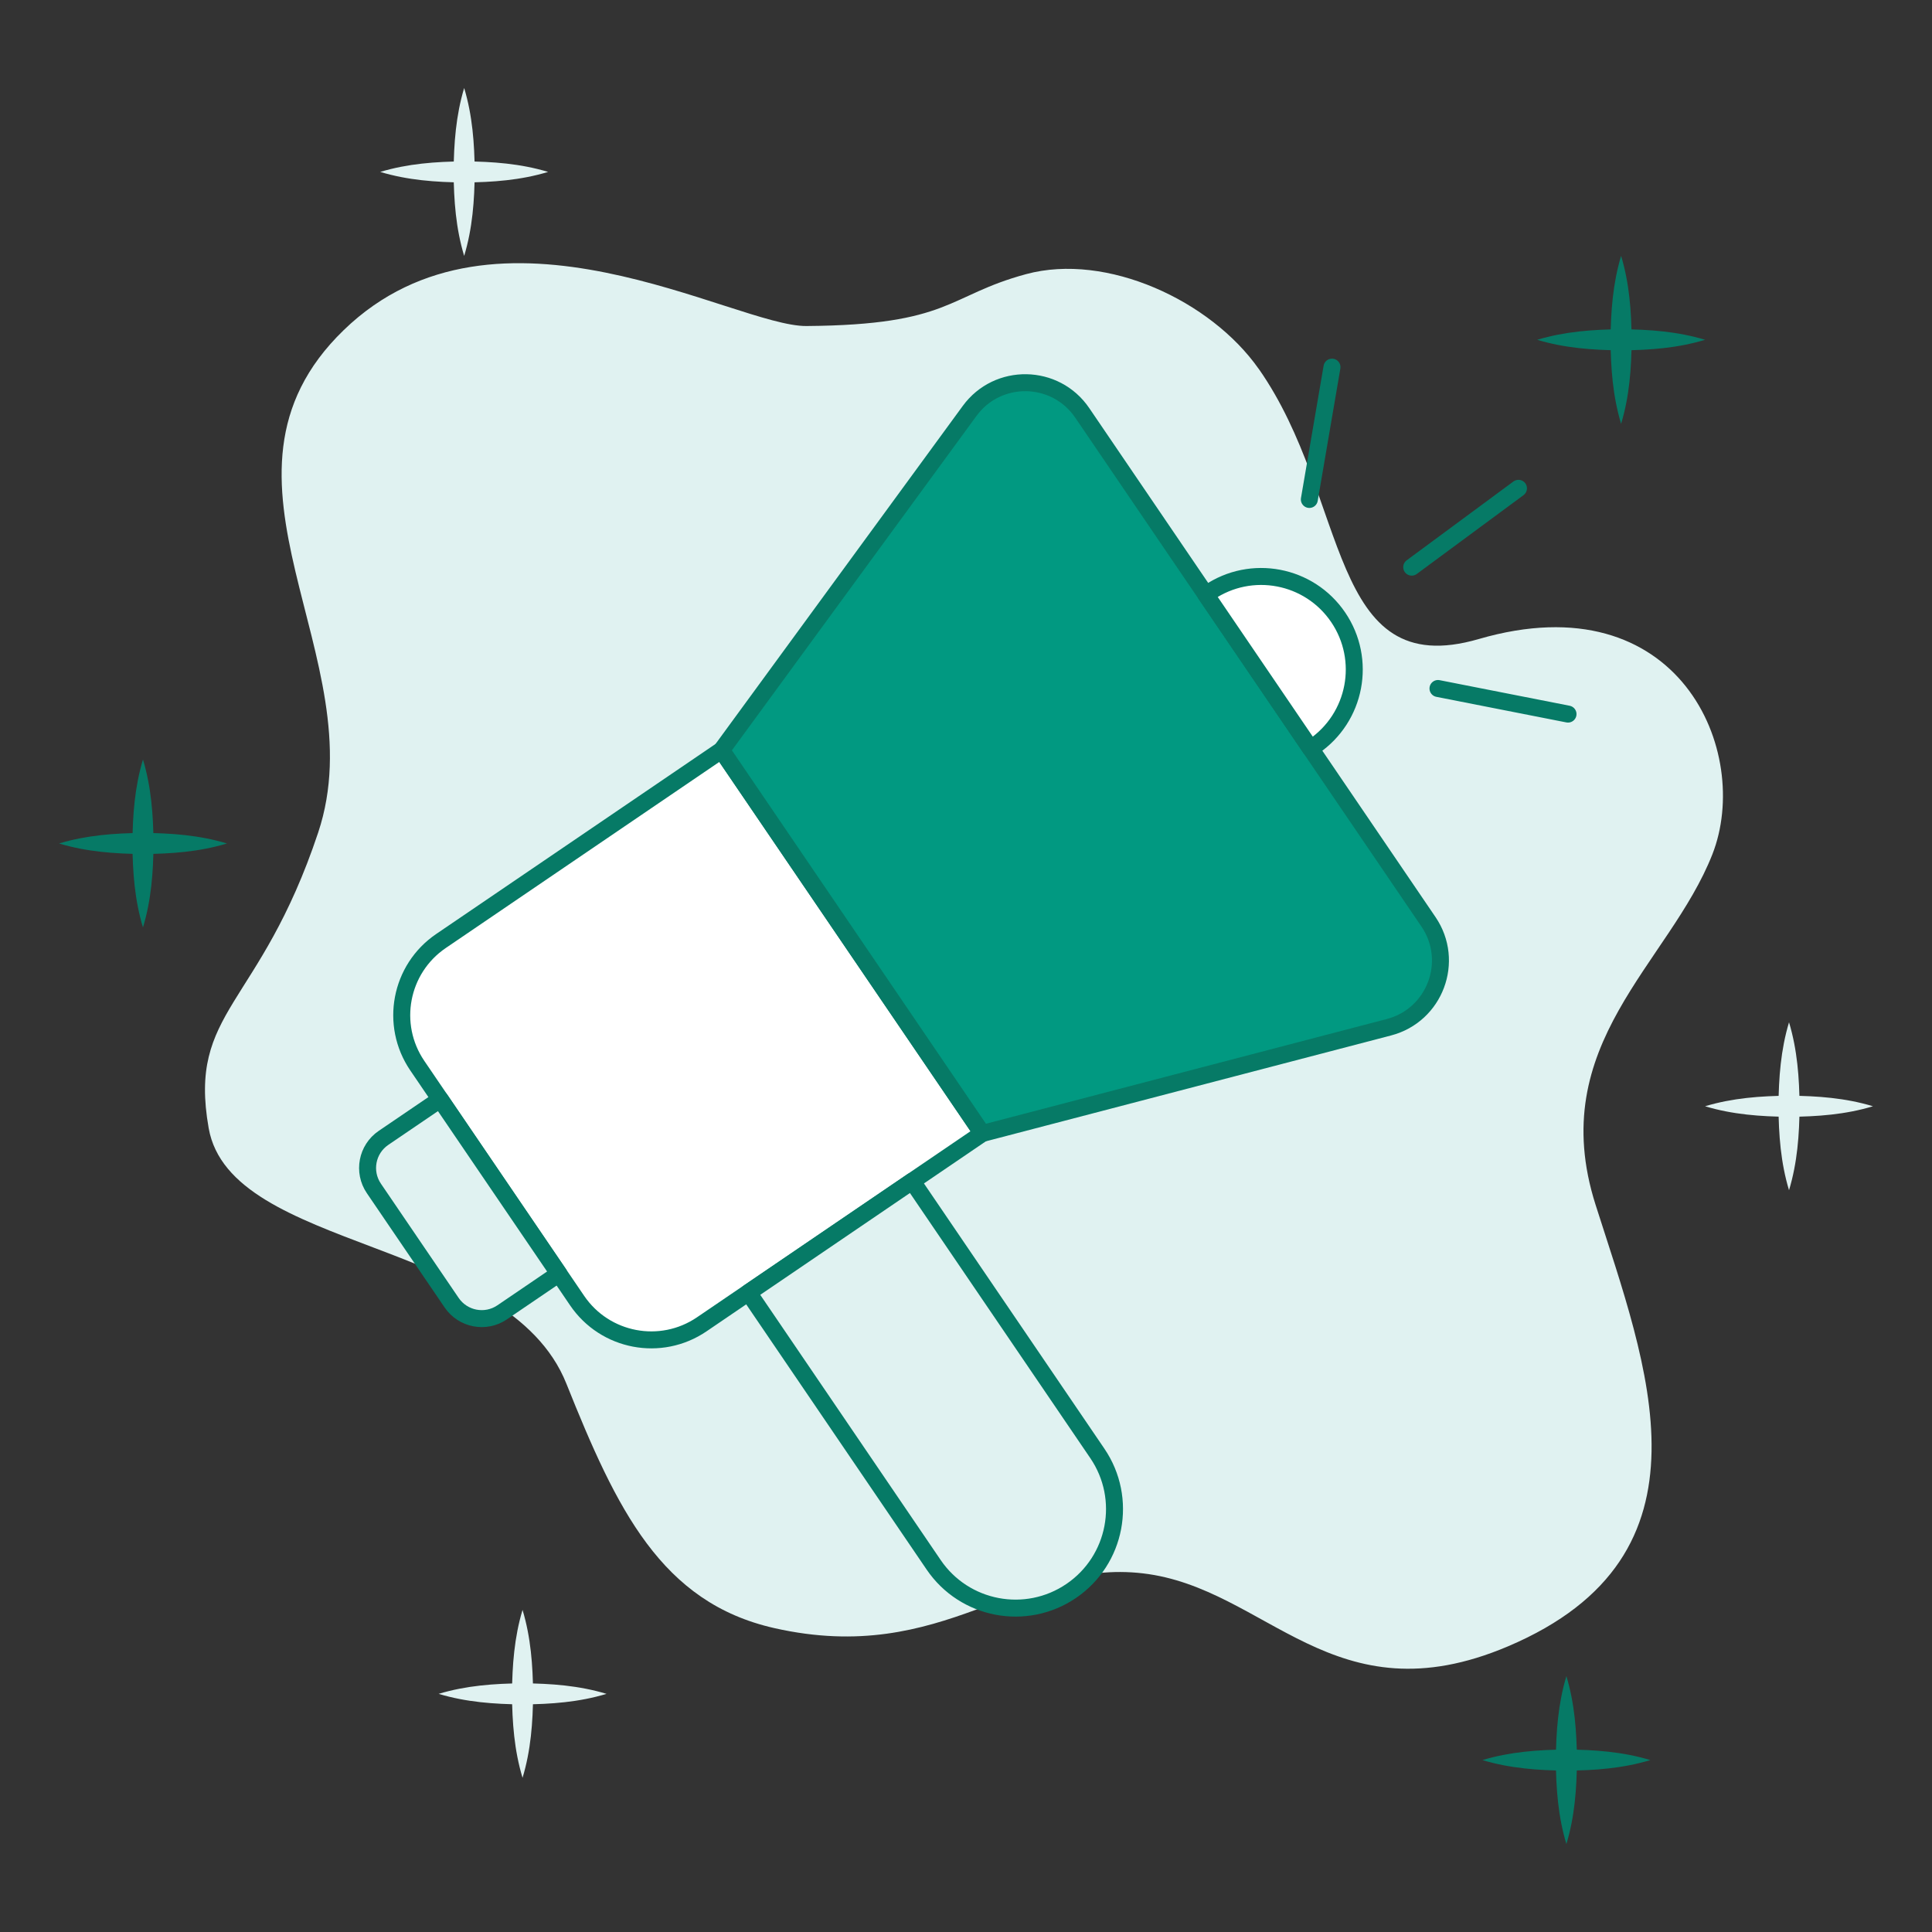 <svg xmlns="http://www.w3.org/2000/svg" id="Layer_1" viewBox="0 0 512 512"><rect x="0" y="0" width="512" height="512" fill="#333333" stroke="none"/><defs><style>      .cls-1, .cls-2 {        fill: #e0f2f1;      }      .cls-1, .cls-3, .cls-4 {        stroke: #067a66;        stroke-linecap: round;        stroke-linejoin: round;        stroke-width: 4.5px;      }      .cls-3 {        fill: #fff;      }      .cls-4 {        fill: #019981;      }      .cls-5 {        fill: #067a66;      }    </style></defs><g><path class="cls-2" d="M333.57,97.76c-12.7-18.09-40.27-30.88-61.61-25.12-21,5.67-19.91,13.47-58.25,13.76-19.03.14-82-38.25-122.62,1.08-40.62,39.33,8.7,86.72-6.77,133.15-15.48,46.43-34.55,47.01-29.02,78.34,5.8,32.89,79.31,29.02,94.79,67.7,13.35,33.37,25.15,58.03,55.13,64.8,45.15,10.19,64.8-18.38,97.69-14.51,32.89,3.87,50.42,38.99,96.72,19.34,56.97-24.18,36.75-74.48,23.21-117.03-13.54-42.56,19.56-63.86,30.95-92.85,10.64-27.08-8.7-72.54-61.9-57.07-40.19,11.69-34.13-37.15-58.32-71.61Z"></path><g><path class="cls-5" d="M407.37,90.05c7.31-2.2,14.73-2.73,22.25-2.8,7.52.06,14.94.59,22.25,2.8-7.31,2.21-14.73,2.74-22.25,2.8-7.52-.07-14.94-.6-22.25-2.8h0Z"></path><path class="cls-5" d="M429.61,67.81c2.2,7.31,2.73,14.73,2.8,22.25-.06,7.52-.59,14.94-2.8,22.25-2.21-7.31-2.74-14.73-2.8-22.25.07-7.52.6-14.94,2.8-22.25h0Z"></path></g><g><path class="cls-2" d="M451.86,293.17c7.31-2.2,14.73-2.73,22.25-2.8,7.52.06,14.94.59,22.25,2.8-7.31,2.21-14.73,2.74-22.25,2.8-7.52-.07-14.94-.6-22.25-2.8h0Z"></path><path class="cls-2" d="M474.11,270.92c2.2,7.31,2.73,14.73,2.8,22.25-.06,7.52-.59,14.94-2.8,22.25-2.21-7.31-2.74-14.73-2.8-22.25.07-7.52.6-14.94,2.8-22.25h0Z"></path></g><g><path class="cls-5" d="M392.86,466.44c7.31-2.2,14.73-2.73,22.25-2.8,7.52.06,14.94.59,22.25,2.8-7.31,2.21-14.73,2.74-22.25,2.8-7.52-.07-14.94-.6-22.25-2.8h0Z"></path><path class="cls-5" d="M415.11,444.19c2.2,7.31,2.73,14.73,2.8,22.25-.06,7.52-.59,14.94-2.8,22.25-2.21-7.31-2.74-14.73-2.8-22.25.07-7.52.6-14.94,2.8-22.25h0Z"></path></g><g><path class="cls-2" d="M116.24,448.89c7.31-2.2,14.73-2.73,22.25-2.8,7.52.06,14.94.59,22.25,2.8-7.31,2.21-14.73,2.74-22.25,2.8-7.52-.07-14.94-.6-22.25-2.8h0Z"></path><path class="cls-2" d="M138.48,426.64c2.2,7.31,2.73,14.73,2.8,22.25-.06,7.52-.59,14.94-2.8,22.25-2.21-7.31-2.74-14.73-2.8-22.25.07-7.52.6-14.94,2.8-22.25h0Z"></path></g><g><path class="cls-2" d="M100.76,45.56c7.31-2.2,14.73-2.73,22.25-2.8,7.52.06,14.94.59,22.25,2.8-7.31,2.21-14.73,2.74-22.25,2.8-7.52-.07-14.94-.6-22.25-2.8h0Z"></path><path class="cls-2" d="M123.01,23.32c2.2,7.31,2.73,14.73,2.8,22.25-.06,7.52-.59,14.94-2.8,22.25-2.21-7.31-2.74-14.73-2.8-22.25.07-7.52.6-14.94,2.8-22.25h0Z"></path></g><g><path class="cls-5" d="M15.65,223.53c7.31-2.2,14.73-2.73,22.25-2.8,7.52.06,14.94.59,22.25,2.8-7.31,2.21-14.73,2.74-22.25,2.8-7.52-.07-14.94-.6-22.25-2.8h0Z"></path><path class="cls-5" d="M37.89,201.28c2.2,7.31,2.73,14.73,2.8,22.25-.06,7.52-.59,14.94-2.8,22.25-2.21-7.31-2.74-14.73-2.8-22.25.07-7.52.6-14.94,2.8-22.25h0Z"></path></g></g><g><path class="cls-3" d="M191.21,198.8l69.11,101.58-74.35,50.58c-10.86,7.39-25.64,4.57-33.02-6.28l-42.37-62.28c-7.38-10.85-4.57-25.64,6.28-33.02l74.35-50.58Z"></path><path class="cls-4" d="M286.8,109.41l91.76,134.88c7.1,10.43,1.73,24.75-10.48,27.94l-107.76,28.15-69.11-101.58,65.75-89.9h0c7.45-10.19,22.74-9.92,29.84.51Z"></path><path class="cls-1" d="M241.73,313.03l49.08,72.14c8.15,11.98,5.05,28.3-6.93,36.45-11.98,8.15-28.3,5.05-36.45-6.93l-49.08-72.14,43.38-29.51Z"></path><path class="cls-1" d="M116.66,291.34l31.45,46.22-15.03,10.22c-4.4,2.99-10.38,1.85-13.38-2.54l-20.62-30.3c-2.99-4.4-1.85-10.38,2.54-13.38l15.03-10.22Z"></path><path class="cls-3" d="M354.62,163.57c3.83,5.63,5.02,12.29,3.84,18.49-1.18,6.2-4.73,11.95-10.36,15.79l-.77.53-27.76-40.8.77-.53c11.27-7.67,26.62-4.75,34.28,6.52Z"></path><line class="cls-4" x1="352.99" y1="97.3" x2="346.99" y2="132.36"></line><line class="cls-4" x1="402.41" y1="129.41" x2="374.12" y2="150.3"></line><line class="cls-4" x1="415.54" y1="189.24" x2="381.08" y2="182.46"></line></g></svg>